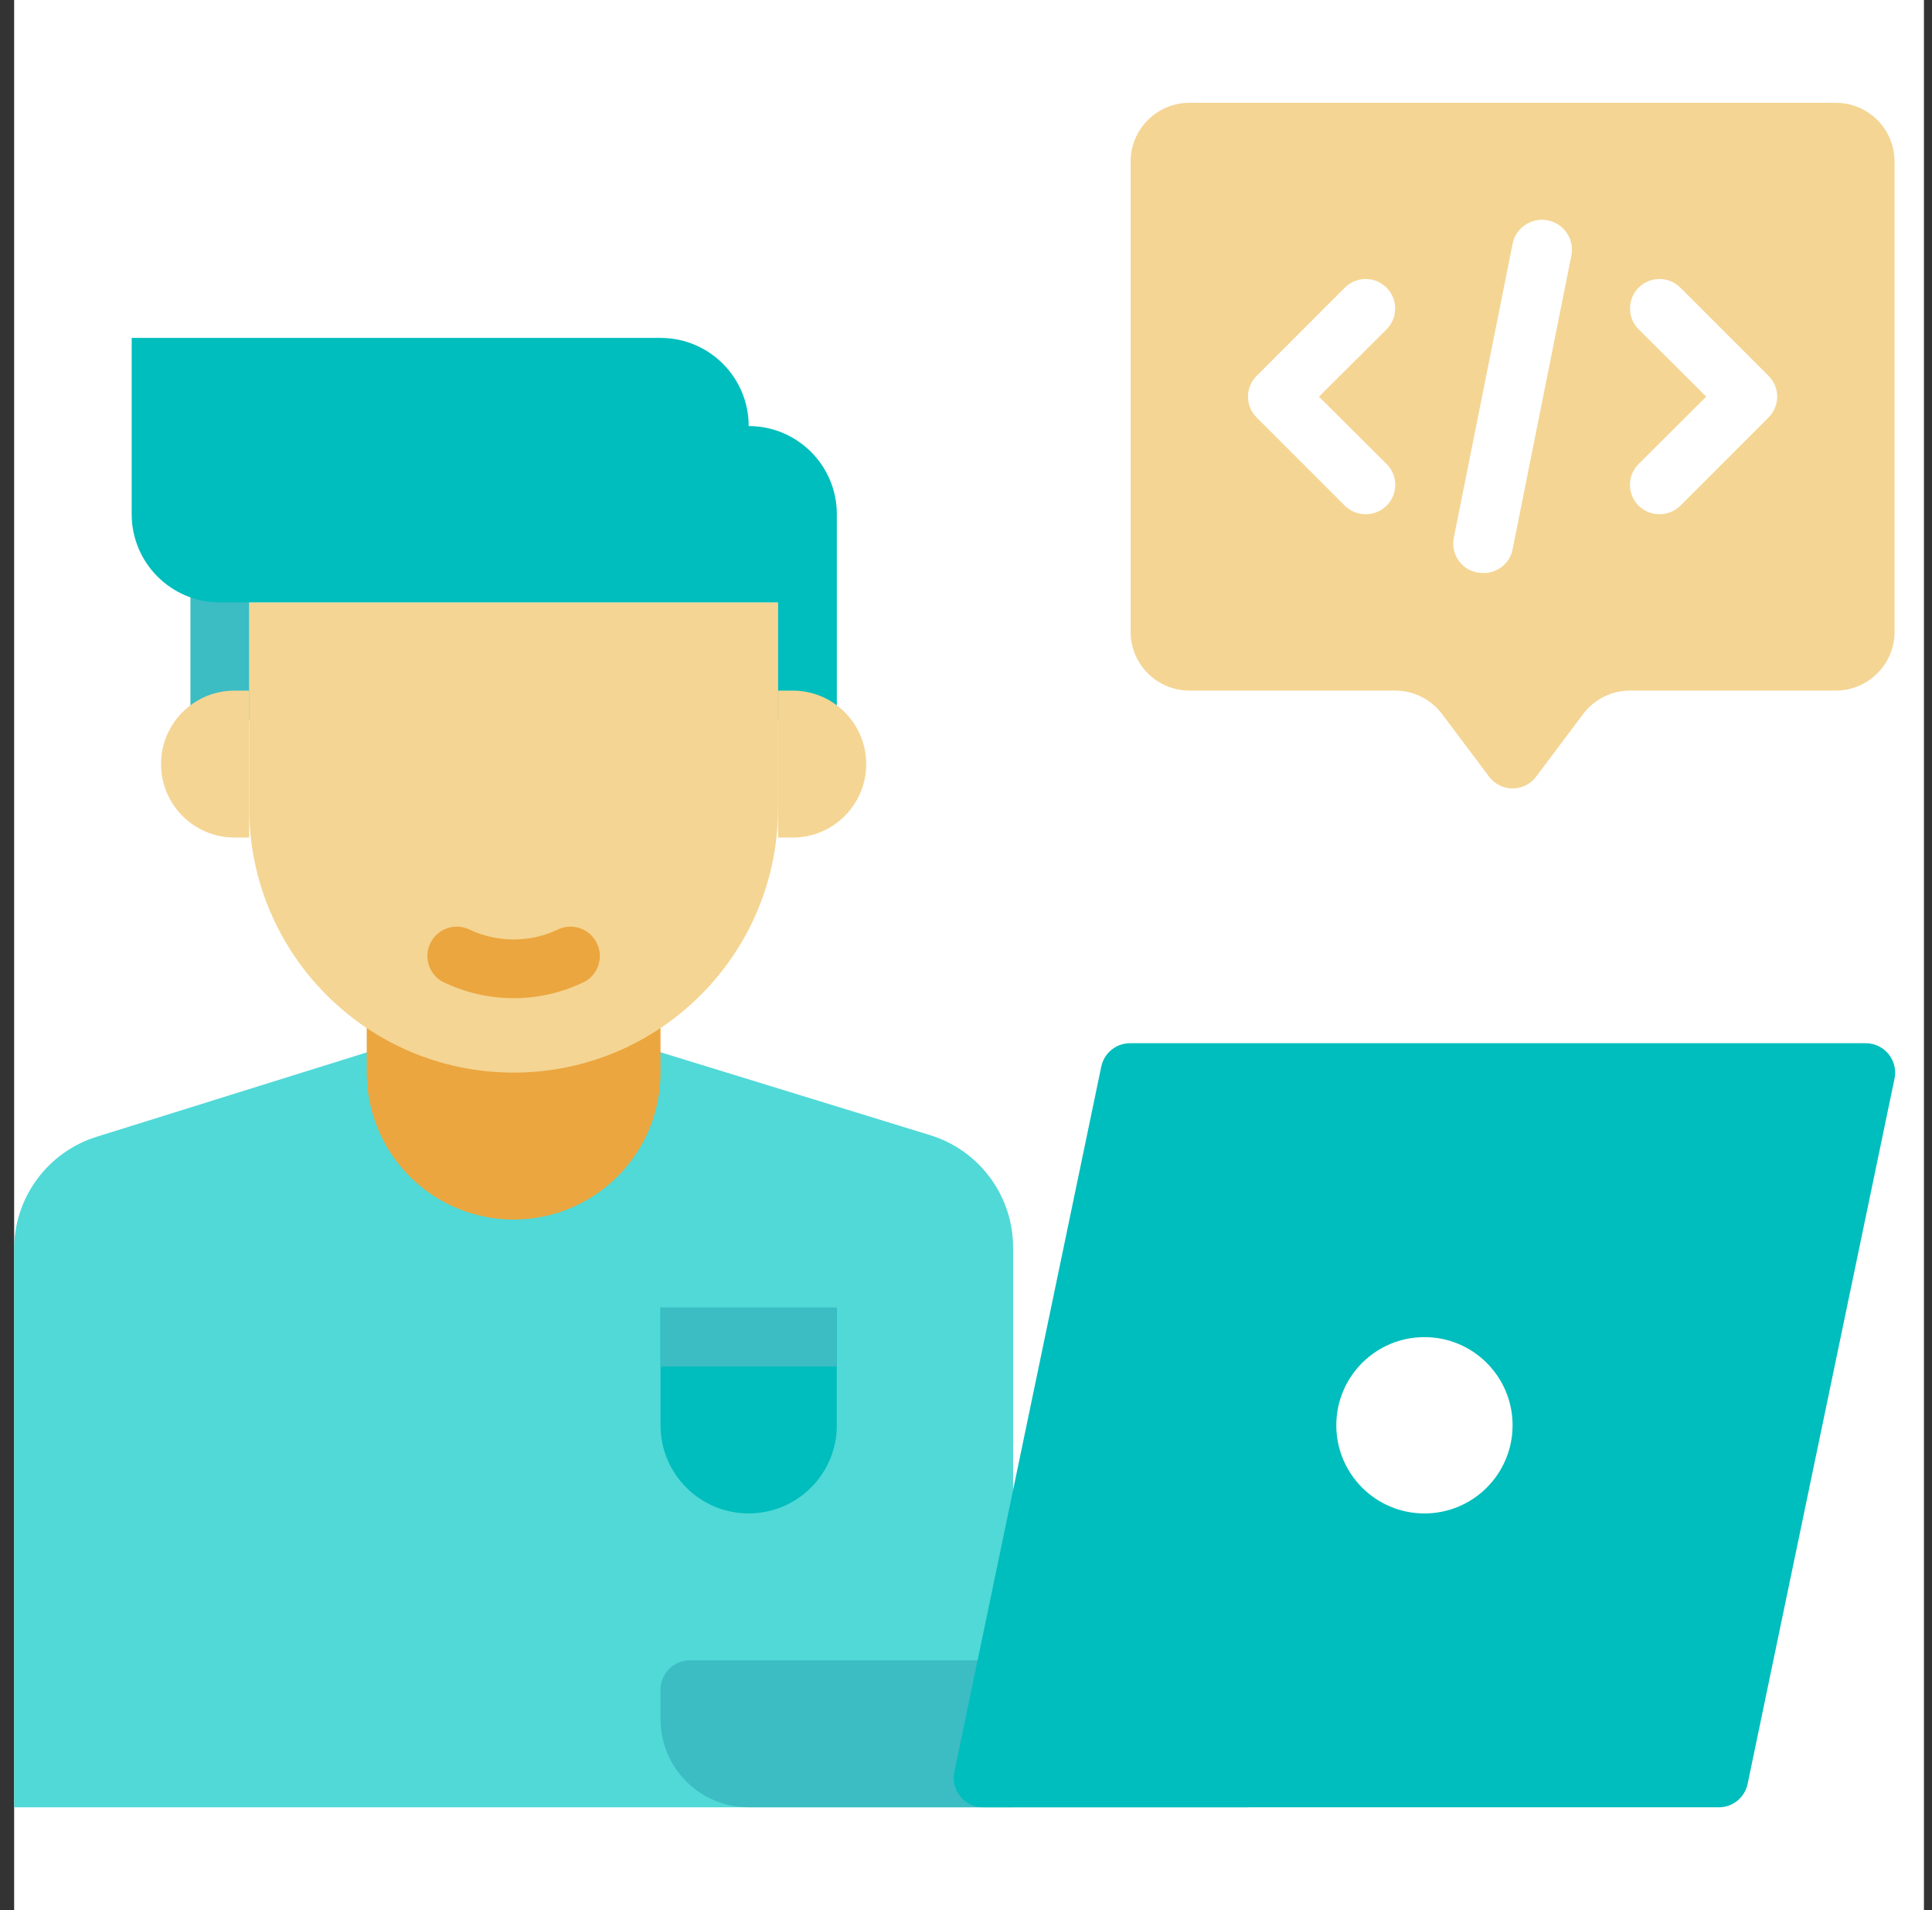 <svg width="87" height="86" viewBox="0 0 87 86" fill="none" xmlns="http://www.w3.org/2000/svg">
<rect x="0" y="0" width="87" height="86" fill="#333333" stroke="none"/>
<rect width="86" height="86" transform="translate(0.637)" fill="white"/>
<path d="M45.621 56.228V81.367H0.637V56.228C0.638 53.908 2.151 51.859 4.368 51.174L17.837 46.967H28.421L41.89 51.108C44.131 51.8 45.649 53.883 45.621 56.228Z" fill="#50D9D7"/>
<path d="M23.129 54.907C21.375 54.907 19.692 54.21 18.451 52.969C17.211 51.729 16.514 50.046 16.514 48.291V44.322H29.744V48.291C29.744 50.046 29.047 51.729 27.807 52.969C26.566 54.21 24.884 54.907 23.129 54.907Z" fill="#EBA63F"/>
<path d="M23.129 48.29C16.553 48.29 11.222 42.959 11.222 36.383V27.121H35.037V36.383C35.037 42.959 29.706 48.29 23.129 48.29Z" fill="#F4D593"/>
<rect x="8.575" y="24.475" width="2.646" height="7.938" fill="#3CBCC3"/>
<path d="M35.037 27.121H9.899C7.707 27.121 5.93 25.343 5.93 23.151V15.213H29.745C31.937 15.213 33.714 16.99 33.714 19.182C35.906 19.182 37.684 20.959 37.684 23.151V32.413H35.037V27.121Z" fill="#00BEBD"/>
<path d="M11.221 31.092V37.707H10.56C8.733 37.707 7.252 36.226 7.252 34.4C7.252 32.573 8.733 31.092 10.56 31.092L11.221 31.092Z" fill="#F4D593"/>
<path d="M35.699 37.707H35.037V31.092H35.699C37.525 31.092 39.006 32.573 39.006 34.4C39.006 36.226 37.525 37.707 35.699 37.707Z" fill="#F4D593"/>
<path d="M19.887 44.176C19.293 43.819 19.076 43.063 19.389 42.445C19.701 41.827 20.438 41.554 21.078 41.821C22.372 42.455 23.886 42.455 25.18 41.821C25.819 41.554 26.556 41.827 26.869 42.445C27.182 43.063 26.964 43.819 26.37 44.176C24.329 45.194 21.928 45.194 19.887 44.176Z" fill="#EBA63F"/>
<path d="M50.914 7.275V28.444C50.914 29.906 52.099 31.09 53.56 31.09H62.822C63.655 31.09 64.439 31.483 64.939 32.149L67.056 34.967C67.305 35.3 67.698 35.496 68.114 35.496C68.531 35.496 68.923 35.3 69.172 34.967L71.289 32.149C71.789 31.483 72.573 31.09 73.406 31.09H82.668C84.129 31.09 85.314 29.906 85.314 28.444V7.275C85.314 5.814 84.129 4.629 82.668 4.629H53.56C52.099 4.629 50.914 5.814 50.914 7.275Z" fill="#F4D593"/>
<path d="M61.498 23.151C61.147 23.153 60.809 23.015 60.559 22.767L56.59 18.798C56.339 18.549 56.198 18.211 56.198 17.858C56.198 17.506 56.339 17.167 56.59 16.919L60.559 12.95C61.078 12.431 61.919 12.431 62.438 12.95C62.956 13.469 62.956 14.31 62.438 14.828L59.395 17.858L62.438 20.888C62.819 21.267 62.934 21.838 62.728 22.335C62.522 22.831 62.036 23.154 61.498 23.151Z" fill="white"/>
<path d="M74.729 23.151C74.192 23.154 73.706 22.831 73.5 22.335C73.293 21.838 73.408 21.267 73.79 20.888L76.833 17.858L73.79 14.828C73.271 14.31 73.271 13.469 73.79 12.95C74.309 12.431 75.15 12.431 75.669 12.95L79.638 16.919C79.888 17.167 80.029 17.506 80.029 17.858C80.029 18.211 79.888 18.549 79.638 18.798L75.669 22.767C75.419 23.015 75.081 23.153 74.729 23.151Z" fill="white"/>
<path d="M66.79 25.798C66.388 25.806 66.004 25.631 65.747 25.322C65.49 25.013 65.387 24.604 65.467 24.21L68.113 10.979C68.208 10.507 68.547 10.12 69.004 9.966C69.461 9.811 69.965 9.912 70.327 10.23C70.689 10.549 70.854 11.036 70.76 11.508L68.113 24.739C67.986 25.365 67.429 25.811 66.79 25.798Z" fill="white"/>
<path d="M31.067 74.752H56.206V81.367H33.713C31.521 81.367 29.744 79.59 29.744 77.398V76.075C29.744 75.344 30.337 74.752 31.067 74.752Z" fill="#3CBCC3"/>
<path d="M77.375 81.367H44.298C43.896 81.375 43.512 81.2 43.255 80.891C42.998 80.582 42.895 80.173 42.975 79.779L49.59 48.026C49.718 47.4 50.275 46.954 50.913 46.967H83.99C84.392 46.959 84.776 47.134 85.034 47.443C85.291 47.752 85.394 48.161 85.314 48.555L78.698 80.309C78.57 80.935 78.014 81.38 77.375 81.367Z" fill="#00BEBD"/>
<path d="M33.713 68.136C31.521 68.136 29.744 66.359 29.744 64.167V58.875H37.683V64.167C37.683 66.359 35.906 68.136 33.713 68.136Z" fill="#00BEBD"/>
<rect x="29.744" y="58.875" width="7.938" height="2.646" fill="#3CBCC3"/>
<circle cx="64.144" cy="64.168" r="3.969" fill="white"/>
</svg>
